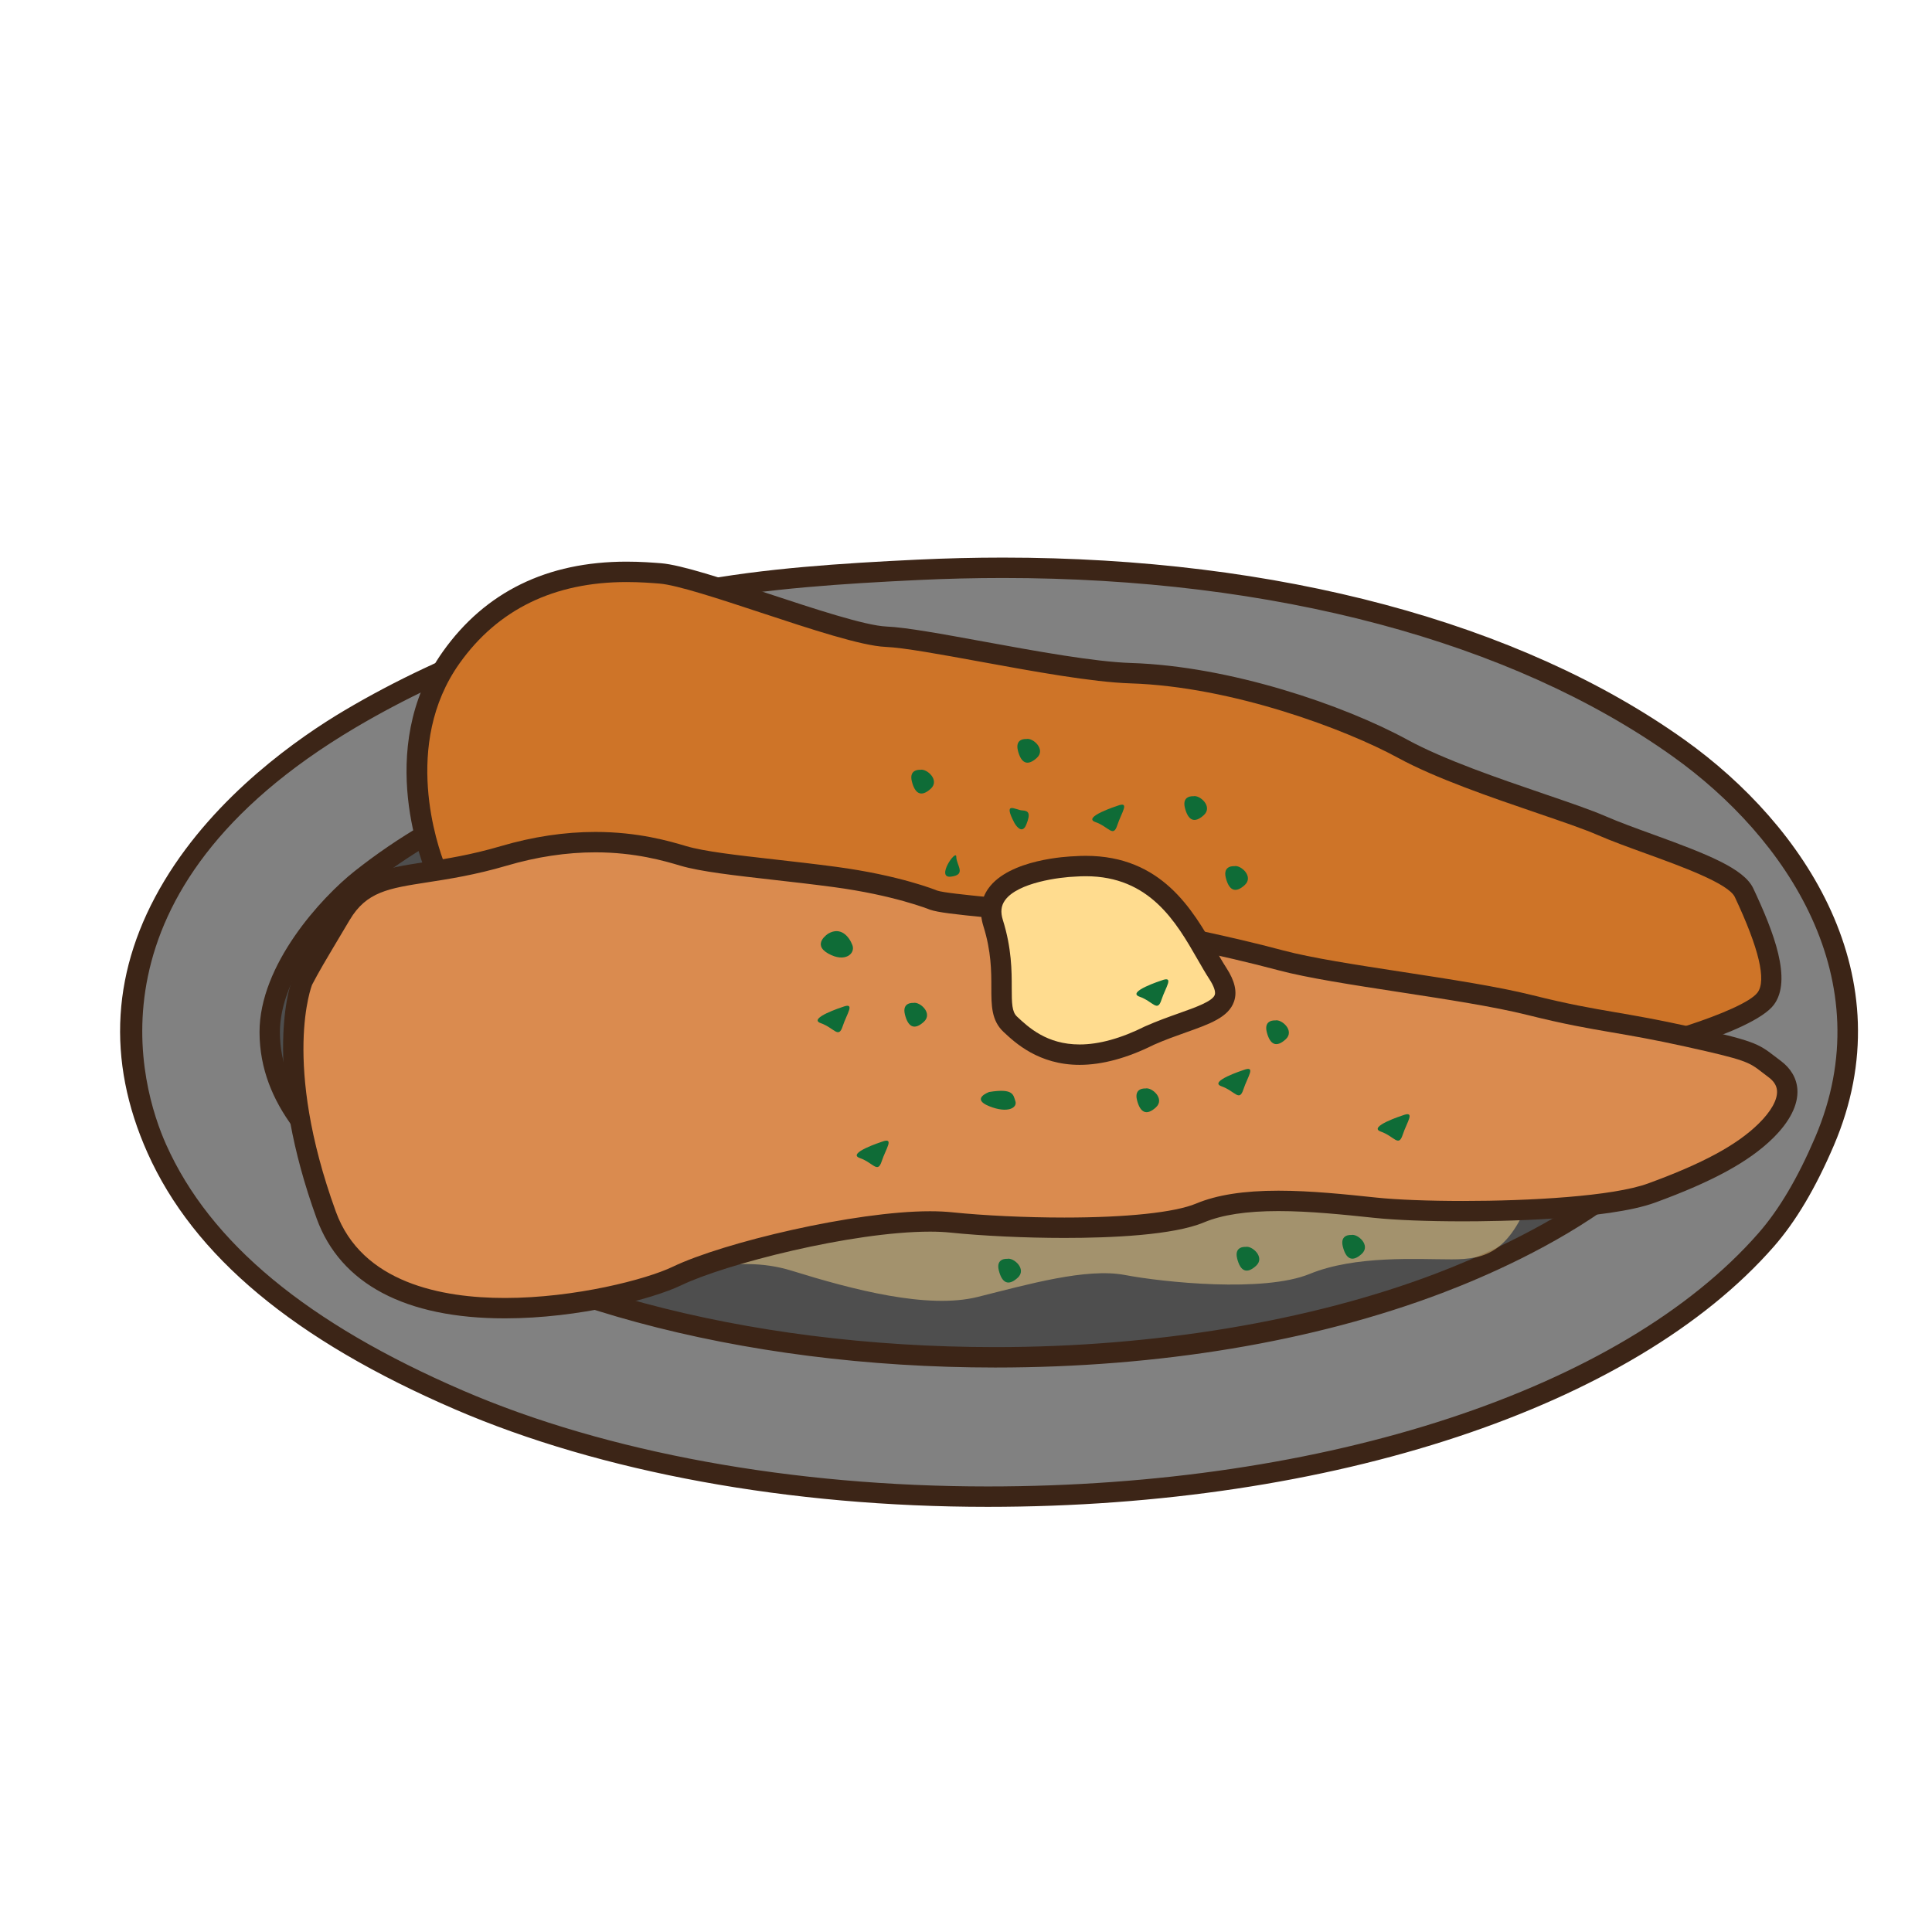 <?xml version="1.0" encoding="utf-8"?>
<!-- Generator: Adobe Illustrator 16.0.0, SVG Export Plug-In . SVG Version: 6.00 Build 0)  -->
<!DOCTYPE svg PUBLIC "-//W3C//DTD SVG 1.1//EN" "http://www.w3.org/Graphics/SVG/1.1/DTD/svg11.dtd">
<svg version="1.1" id="Layer_1" xmlns="http://www.w3.org/2000/svg" xmlns:xlink="http://www.w3.org/1999/xlink" x="0px" y="0px"
	 width="500px" height="500px" viewBox="0 0 500 500" enable-background="new 0 0 500 500" xml:space="preserve">
<g id="Layer_1_copy_49">
	<g>
		<g>
			<path fill="#4E4E4E" d="M461.03,275.29c0,50.212-92.482,90.923-206.564,90.923S47.904,325.501,47.904,275.29
				c0-50.222,92.479-90.932,206.562-90.932S461.03,225.068,461.03,275.29z"/>
			<path fill="#3C2517" d="M254.466,368.854c-115.354,0-209.198-41.976-209.198-93.563c0-51.597,93.844-93.571,209.198-93.571
				c115.357,0,209.201,41.974,209.201,93.571C463.667,326.878,369.823,368.854,254.466,368.854z M254.466,186.996
				c-112.442,0-203.922,39.609-203.922,88.294c0,48.679,91.479,88.282,203.922,88.282c112.445,0,203.924-39.604,203.924-88.282
				C458.39,226.605,366.911,186.996,254.466,186.996z"/>
		</g>
		<g>
			<path fill="#818181" d="M237.534,147.469c79.549-3.788,150.343,12.92,196.942,46.172c26.295,18.769,57.026,56.614,37.693,101.772
				c-3.664,8.56-8.566,17.991-15.076,25.438c-61.668,70.496-235.243,85.938-338.291,41.463
				c-35.38-15.271-65.082-35.635-78.214-65.02c-23.272-52.09,17.839-92.175,49.946-111.193c24.484-14.5,54.83-26.32,89.515-32.979
				C197.528,149.767,217.498,148.422,237.534,147.469z M180.991,190.814c-34.635,6.937-63.807,17.872-87.629,36.751
				c-9.203,7.302-23.594,23.935-23.558,39.576c0.043,18.444,14.371,31.303,26.387,40.516c62.3,47.807,190.888,56.834,276.093,24.51
				c26.085-9.904,70.671-32.312,70.671-65.025c0-18.83-15.043-33.164-29.208-43.344c-43.242-31.069-106.979-42.831-175.27-39.576
				C217.472,185.22,198.94,187.225,180.991,190.814z"/>
			<path fill="#3C2517" d="M255.615,389.971c-51.199,0-100.159-8.964-137.858-25.232c-41.614-17.959-67.643-39.668-79.576-66.365
				c-10.756-24.07-9.289-47.77,4.356-70.433c13.4-22.271,34.983-37.194,46.654-44.108c26.074-15.442,57.32-26.956,90.362-33.298
				c17.919-3.443,38.398-4.775,57.854-5.7c7.403-0.353,14.851-0.532,22.139-0.532c71.146,0,133.816,16.759,176.465,47.19
				c30.925,22.077,57.302,61.24,38.584,104.958c-4.739,11.067-9.814,19.618-15.517,26.143
				C422.725,364.152,344.762,389.971,255.615,389.971z M259.547,149.582c-7.205,0-14.569,0.175-21.891,0.525
				c-19.264,0.915-39.515,2.229-57.108,5.61c-32.449,6.228-63.112,17.523-88.667,32.657c-71.214,42.189-55.419,93.209-48.88,107.847
				c11.366,25.436,36.504,46.26,76.85,63.67c37.051,15.993,85.268,24.801,135.765,24.801c87.669,0,164.11-25.125,199.491-65.574
				c5.329-6.098,10.12-14.191,14.64-24.742c17.484-40.84-7.547-77.705-36.802-98.585
				C391.184,165.991,329.603,149.582,259.547,149.582z M257.561,353.916c0,0-0.008,0-0.015,0
				c-66.007-0.004-126.929-16.516-162.962-44.166c-13.532-10.379-27.373-23.559-27.419-42.604
				c-0.04-17.5,16.047-34.899,24.557-41.651c22.465-17.799,50.663-29.641,88.753-37.269c17.392-3.479,35.784-5.59,57.878-6.644
				c7.331-0.349,14.672-0.525,21.817-0.525c64.513,0,118.15,14.036,155.117,40.595c20.394,14.659,30.309,29.542,30.309,45.489
				c0,36.114-50.616,59.229-72.378,67.489C339.975,347.246,299.979,353.916,257.561,353.916z M260.17,186.335
				c-7.061,0-14.317,0.175-21.566,0.52c-21.824,1.04-39.965,3.121-57.092,6.548c-37.239,7.457-64.729,18.971-86.51,36.233
				c-9.084,7.205-22.593,23.139-22.56,37.5c0.043,16.756,12.84,28.827,25.355,38.426c35.146,26.969,94.864,43.067,159.748,43.071
				c0.008,0,0.014,0,0.014,0c41.191,0,81.601-6.725,113.787-18.936c20.738-7.875,68.973-29.732,68.973-62.56
				c0-14.129-9.196-27.604-28.115-41.201C376.146,200.03,323.573,186.335,260.17,186.335z"/>
		</g>
	</g>
	<g opacity="0.48">
		<path fill="#FFDC8F" d="M149.086,210.071c0,0-18.634-0.268-20.251,9.991c-1.623,10.26-6.211,18.359-8.103,22.955
			c-1.892,4.588-5.672,12.422-9.184,16.743c-3.508,4.316-7.291,4.316-4.052,14.039c3.244,9.723,4.596,20.252,8.372,23.764
			c3.783,3.511,3.512,11.613,8.643,17.554c5.132,5.94-4.048,11.61,24.574,13.771s40.237-4.859,55.896,0
			c15.663,4.863,35.105,9.996,48.068,6.752c12.96-3.24,28.086-7.562,38.073-5.672c9.988,1.893,35.914,4.592,47.797-0.268
			c11.88-4.863,27.814-3.783,36.726-3.783c8.912,0,15.396-1.621,21.334-18.631c5.94-17.016,9.452-12.152,8.641-18.092
			c-0.812-5.943-27.545-39.965-31.861-41.856c-4.319-1.892-179.576-41.585-179.576-41.585L149.086,210.071z"/>
	</g>
	<g>
		<path fill="#CE7428" d="M112.914,225.316c0,0-13.532-30.718,3.862-55.178c17.398-24.463,43.759-22.56,54.088-21.745
			c10.329,0.817,47.293,15.913,58.438,16.383c11.144,0.469,46.171,8.902,63.323,9.437c26.095,0.817,55.449,11.417,70.396,19.57
			c14.949,8.154,41.322,15.472,51.37,19.842c12.503,5.433,33.974,11.045,36.965,17.396c2.987,6.347,10.094,21.47,5.589,27.449
			c-4.502,5.98-33.042,14.159-40.38,14.478c-7.338,0.314-63.87,5.234-82.896,0c-19.029-5.236-79.908-10.401-90.509-10.67
			c-10.601-0.271-92.682-5.711-94.04-9.239C147.761,249.5,112.914,225.316,112.914,225.316z"/>
		<path fill="#3C2517" d="M363.045,277.982c-13.943,0-24.063-0.838-30.077-2.494c-18.26-5.021-78.758-10.285-89.875-10.574
			c-5.685-0.146-29.451-1.641-50.636-3.402c-44.325-3.697-45.008-5.473-45.799-7.529c-1.494-2.26-19.125-15.305-35.248-26.501
			c-0.401-0.275-0.716-0.656-0.911-1.103c-0.576-1.309-13.927-32.376,4.128-57.768c10.975-15.433,26.966-23.257,47.531-23.257
			c3.694,0,6.834,0.249,8.911,0.411c5.208,0.413,16.104,4.012,27.636,7.82c11.813,3.902,25.203,8.327,30.706,8.559
			c5.055,0.212,14.384,1.92,25.185,3.896c13.434,2.458,28.654,5.246,38.112,5.541c25.591,0.8,55.042,10.871,71.579,19.89
			c9.422,5.14,23.739,10.029,35.241,13.96c6.565,2.24,12.236,4.178,15.914,5.778c3.585,1.56,7.885,3.117,12.438,4.77
			c14.063,5.102,23.462,8.825,25.86,13.924c5.333,11.323,10.134,23.762,5.312,30.159c-5.37,7.131-35.477,15.227-42.377,15.524
			c-1.033,0.046-3.058,0.187-5.819,0.371C400.387,276.662,380.897,277.982,363.045,277.982z M151.044,251.203
			c7.072,2.941,78.211,8.076,92.185,8.438c9.537,0.242,71.351,5.32,91.145,10.764c5.556,1.527,15.202,2.303,28.672,2.303
			c17.67,0,37.047-1.314,47.455-2.021c2.826-0.188,4.894-0.328,5.953-0.375c6.987-0.301,34.675-8.504,38.386-13.43
			c2.358-3.131,0.384-11.452-5.871-24.736c-1.648-3.505-13.923-7.958-22.885-11.21c-4.634-1.68-9.01-3.267-12.74-4.89
			c-3.484-1.514-9.063-3.419-15.521-5.625c-11.694-3.992-26.247-8.964-36.062-14.318c-13.356-7.285-42.812-18.422-69.214-19.249
			c-9.855-0.308-25.287-3.132-38.898-5.624c-10.17-1.862-19.771-3.619-24.458-3.816c-6.234-0.261-19.402-4.611-32.14-8.818
			c-10.728-3.544-21.818-7.207-26.39-7.568c-1.998-0.158-5.016-0.396-8.501-0.396c-18.757,0-33.304,7.078-43.231,21.038
			c-14.934,21.005-5.622,47.438-3.866,51.926C130.005,233.976,147.565,246.654,151.044,251.203z"/>
	</g>
	<g>
		<path fill="#DA8B4F" d="M241.529,232.922c0,0-9.239-3.806-25.548-5.979c-16.31-2.173-31.8-3.263-39.138-5.436
			c-7.338-2.177-23.375-6.795-46.479,0c-23.1,6.794-34.516,2.448-42.125,15.222c-7.612,12.771-7.612,12.771-9.786,16.849
			c-1.49,2.799-7.338,24.189,5.977,60.883c13.32,36.691,77.191,22.287,90.783,15.766c13.589-6.522,52.454-15.766,70.937-13.865
			c18.481,1.904,52.729,2.449,64.417-2.444c11.684-4.894,29.896-2.985,45.388-1.356c15.494,1.633,57.351,1.356,71.479-3.808
			c14.136-5.16,23.414-10.058,29.511-16.037c6.099-5.977,7.729-12.062,2.292-16.086s-4.078-4.297-22.561-8.372
			c-18.48-4.078-23.372-3.806-40.771-8.152c-17.393-4.351-49.734-7.64-64.413-11.567c-14.676-3.926-34.517-8.004-51.368-10.72
			C263.273,235.096,245.438,234.277,241.529,232.922z"/>
		<path fill="#3C2517" d="M130.644,341.191c-25.72,0-42.556-8.933-48.69-25.83c-13.262-36.541-7.968-59.008-5.827-63.025
			c2.203-4.128,2.203-4.128,9.849-16.958c5.618-9.435,13.294-10.617,23.915-12.264c5.592-0.861,11.926-1.842,19.734-4.138
			c8.281-2.435,16.507-3.67,24.451-3.67c11.128,0,19.188,2.388,23.518,3.67c4.688,1.392,13.185,2.349,23.023,3.462
			c4.973,0.563,10.3,1.166,15.716,1.888c16.454,2.196,25.813,5.996,26.204,6.155c1.497,0.513,7.291,1.103,13.424,1.719
			c7.112,0.722,15.971,1.62,24.584,3.008c17.623,2.843,37.407,6.974,51.633,10.784c7.195,1.921,18.7,3.689,30.881,5.559
			c12.129,1.861,24.672,3.786,33.489,5.992c9.487,2.369,15.069,3.33,21.533,4.436c5.312,0.916,10.806,1.855,19.167,3.701
			c16.422,3.621,17.732,4.35,21.961,7.613c0.474,0.363,0.994,0.768,1.6,1.215c2.647,1.958,4.148,4.516,4.351,7.398
			c0.271,3.955-1.929,8.344-6.363,12.693c-6.186,6.069-15.58,11.196-30.454,16.631c-12.316,4.506-41.142,4.854-49.688,4.854
			c0,0,0,0-0.004,0c-9.159,0-17.531-0.328-22.968-0.902c-7.82-0.82-16.684-1.756-24.815-1.756c-8.271,0-14.576,0.959-19.28,2.926
			c-7.95,3.33-24.037,4.025-36.136,4.025c-10.055,0-21.112-0.52-29.566-1.389c-1.54-0.158-3.296-0.238-5.211-0.238
			c-20.225,0-52.961,8.404-64.317,13.854C168.927,336.171,149.831,341.191,130.644,341.191z M154.075,220.583
			c-7.44,0-15.166,1.163-22.964,3.458c-8.144,2.392-14.947,3.445-20.41,4.29c-10.22,1.58-15.845,2.451-20.198,9.746
			c-7.576,12.721-7.576,12.721-9.72,16.743c-0.089,0.168-7.911,20.056,6.132,58.742c6.705,18.473,27.479,22.352,43.729,22.352
			c18.158,0,36.649-4.814,43.428-8.066c13.201-6.338,47.203-14.379,66.6-14.379c2.097,0,4.031,0.094,5.751,0.27
			c8.289,0.853,19.138,1.361,29.026,1.361c16.18,0,28.605-1.318,34.102-3.617c5.357-2.244,12.33-3.334,21.314-3.334
			c8.411,0,17.419,0.949,25.366,1.787c5.261,0.553,13.43,0.871,22.417,0.871c17.153,0,38.739-1.188,47.88-4.533
			c14.136-5.164,22.946-9.924,28.568-15.438c3.253-3.19,4.956-6.231,4.794-8.563c-0.09-1.328-0.817-2.48-2.224-3.519
			c-0.639-0.478-1.188-0.897-1.686-1.282c-3.38-2.609-4.085-3.152-19.873-6.636c-8.239-1.817-13.669-2.752-18.921-3.649
			c-6.297-1.08-12.239-2.101-21.92-4.521c-8.584-2.146-21-4.053-33.012-5.895c-12.327-1.896-23.972-3.681-31.445-5.682
			c-14.062-3.761-33.646-7.848-51.105-10.667c-8.46-1.365-17.232-2.253-24.279-2.965c-8.242-0.832-12.642-1.305-14.762-2.037
			c-0.229-0.093-9.318-3.763-25.034-5.86c-5.377-0.715-10.667-1.315-15.606-1.872c-10.088-1.143-18.8-2.127-23.932-3.647
			C172.017,222.832,164.438,220.583,154.075,220.583z"/>
	</g>
	<g>
		<path fill="#FFDC8F" d="M278.223,224.227c0,0-25.55,0.815-21.199,14.675c4.35,13.862,0,22.017,4.35,26.092
			c4.347,4.074,14.404,13.859,36.148,2.99c12.931-5.707,24.188-5.979,17.664-16.036
			C308.662,241.894,301.868,222.593,278.223,224.227z"/>
		<path fill="#3C2517" d="M279.396,275.584L279.396,275.584c-10.595,0-16.731-5.761-19.685-8.529
			c-3.153-2.955-3.153-6.886-3.153-11.437c0-4.183,0-9.383-2.055-15.928c-1.133-3.604-0.691-6.97,1.27-9.736
			c5.406-7.609,20.646-8.312,22.365-8.365c0.913-0.069,1.895-0.099,2.853-0.099c19.635,0,27.65,13.96,33.505,24.15
			c1.011,1.756,1.958,3.416,2.902,4.869c2.173,3.347,2.818,6.177,1.979,8.646c-1.395,4.109-6.284,5.845-12.473,8.037
			c-2.537,0.901-5.419,1.926-8.318,3.207C291.744,273.822,285.251,275.584,279.396,275.584z M280.991,226.767
			c-0.839,0-1.7,0.03-2.589,0.09c-4.047,0.139-15.022,1.5-18.325,6.158c-1.011,1.424-1.181,3.041-0.533,5.095
			c2.292,7.318,2.292,13.208,2.292,17.508c0,4.069,0.061,6.248,1.342,7.45c2.977,2.791,7.717,7.238,16.221,7.238
			c5.024,0,10.727-1.574,16.943-4.686c3.194-1.411,6.175-2.471,8.803-3.402c4.258-1.51,8.666-3.076,9.239-4.76
			c0.271-0.805-0.229-2.253-1.411-4.075c-0.993-1.53-1.994-3.272-3.055-5.118C304.419,238.69,297.571,226.767,280.991,226.767z"/>
	</g>
	<g>
		<path fill="#0F6C37" d="M236.368,259.557c0,0-2.988-0.271-2.177,2.988c0.814,3.264,2.448,4.139,4.893,1.905
			S237.997,259.141,236.368,259.557z"/>
	</g>
	<g>
		<path fill="#0F6C37" d="M238.163,199.23c0,0-2.994-0.272-2.177,2.99c0.815,3.263,2.445,4.134,4.894,1.903
			C243.324,201.89,239.786,198.811,238.163,199.23z"/>
	</g>
	<g>
		<path fill="#0F6C37" d="M265.609,191.253c0,0-2.991-0.272-2.178,2.99c0.818,3.261,2.448,4.134,4.896,1.903
			C270.773,193.913,267.239,190.833,265.609,191.253z"/>
	</g>
	<g>
		<path fill="#0F6C37" d="M308.825,206.066c0,0-2.988-0.272-2.174,2.991c0.814,3.26,2.444,4.134,4.893,1.901
			C313.989,208.726,310.454,205.648,308.825,206.066z"/>
	</g>
	<g>
		<path fill="#0F6C37" d="M319.409,224.167c0,0-2.988-0.275-2.174,2.988c0.814,3.263,2.447,4.134,4.894,1.902
			C324.573,226.827,321.042,223.746,319.409,224.167z"/>
	</g>
	<g>
		<path fill="#0F6C37" d="M330.01,264.089c0,0-2.987-0.271-2.177,2.991c0.818,3.26,2.448,4.134,4.894,1.9
			C335.175,266.746,331.644,263.671,330.01,264.089z"/>
	</g>
	<g>
		<path fill="#0F6C37" d="M296.425,281.699c0,0-2.987-0.268-2.173,2.992c0.814,3.264,2.448,4.135,4.893,1.901
			C301.59,284.359,298.052,281.279,296.425,281.699z"/>
	</g>
	<g>
		<path fill="#0F6C37" d="M260.663,325.787c0,0-2.987-0.271-2.173,2.99c0.814,3.26,2.445,4.139,4.894,1.902
			C265.828,328.447,262.294,325.365,260.663,325.787z"/>
	</g>
	<g>
		<path fill="#0F6C37" d="M322.344,322.699c0,0-2.986-0.268-2.17,2.994c0.812,3.26,2.445,4.135,4.891,1.902
			C327.509,325.363,323.974,322.281,322.344,322.699z"/>
	</g>
	<g>
		<path fill="#0F6C37" d="M349.694,319.615c0,0-2.991-0.271-2.173,2.99c0.813,3.264,2.443,4.135,4.89,1.905
			C354.858,322.277,351.324,319.197,349.694,319.615z"/>
	</g>
	<g>
		<path fill="#0F6C37" d="M214.351,241.619c0,0-4.35,2.72,0,5.164c4.35,2.448,7.07,0,6.252-2.173
			C219.784,242.434,217.614,239.717,214.351,241.619z"/>
	</g>
	<g>
		<path fill="#0F6C37" d="M218.078,260.594c0,0-9.189,2.963-5.668,4.2c3.521,1.231,4.595,4.106,5.668,0.813
			C219.151,262.32,221.486,259.305,218.078,260.594z"/>
	</g>
	<g>
		<path fill="#0F6C37" d="M289.157,208.55c0,0-9.193,2.962-5.673,4.197c3.521,1.236,4.596,4.108,5.673,0.815
			C290.23,210.273,292.562,207.255,289.157,208.55z"/>
	</g>
	<g>
		<path fill="#0F6C37" d="M300.583,253.747c0,0-9.187,2.965-5.669,4.196c3.521,1.236,4.595,4.115,5.669,0.818
			C301.659,255.469,303.991,252.455,300.583,253.747z"/>
	</g>
	<g>
		<path fill="#0F6C37" d="M321.787,276.936c0,0-9.189,2.963-5.668,4.194c3.521,1.238,4.595,4.106,5.668,0.818
			C322.864,278.659,325.193,275.641,321.787,276.936z"/>
	</g>
	<g>
		<path fill="#0F6C37" d="M363.021,288.656c0,0-9.192,2.963-5.672,4.197c3.521,1.235,4.596,4.11,5.672,0.817
			C364.095,290.378,366.427,287.365,363.021,288.656z"/>
	</g>
	<g>
		<path fill="#0F6C37" d="M228.191,295.501c0,0-9.189,2.965-5.668,4.199c3.519,1.235,4.595,4.108,5.668,0.815
			C229.269,297.227,231.601,294.212,228.191,295.501z"/>
	</g>
	<g>
		<path fill="#0F6C37" d="M256.006,282.605c0,0-4.869,1.725,0,3.684c4.873,1.953,7.321,0.367,6.778-1.285
			C262.236,283.346,262.279,281.587,256.006,282.605z"/>
	</g>
	<g>
		<path fill="#0F6C37" d="M246.131,226.874c4.077-0.51,1.357-2.962,1.357-5.135C247.488,219.565,242.053,227.387,246.131,226.874z"
			/>
	</g>
	<g>
		<path fill="#0F6C37" d="M262.557,213.026c0,0,1.838,3.33,3.036,0.397c1.193-2.932,0.638-3.611-1.06-3.69
			C262.837,209.65,259.432,207.093,262.557,213.026z"/>
	</g>
</g>
</svg>
